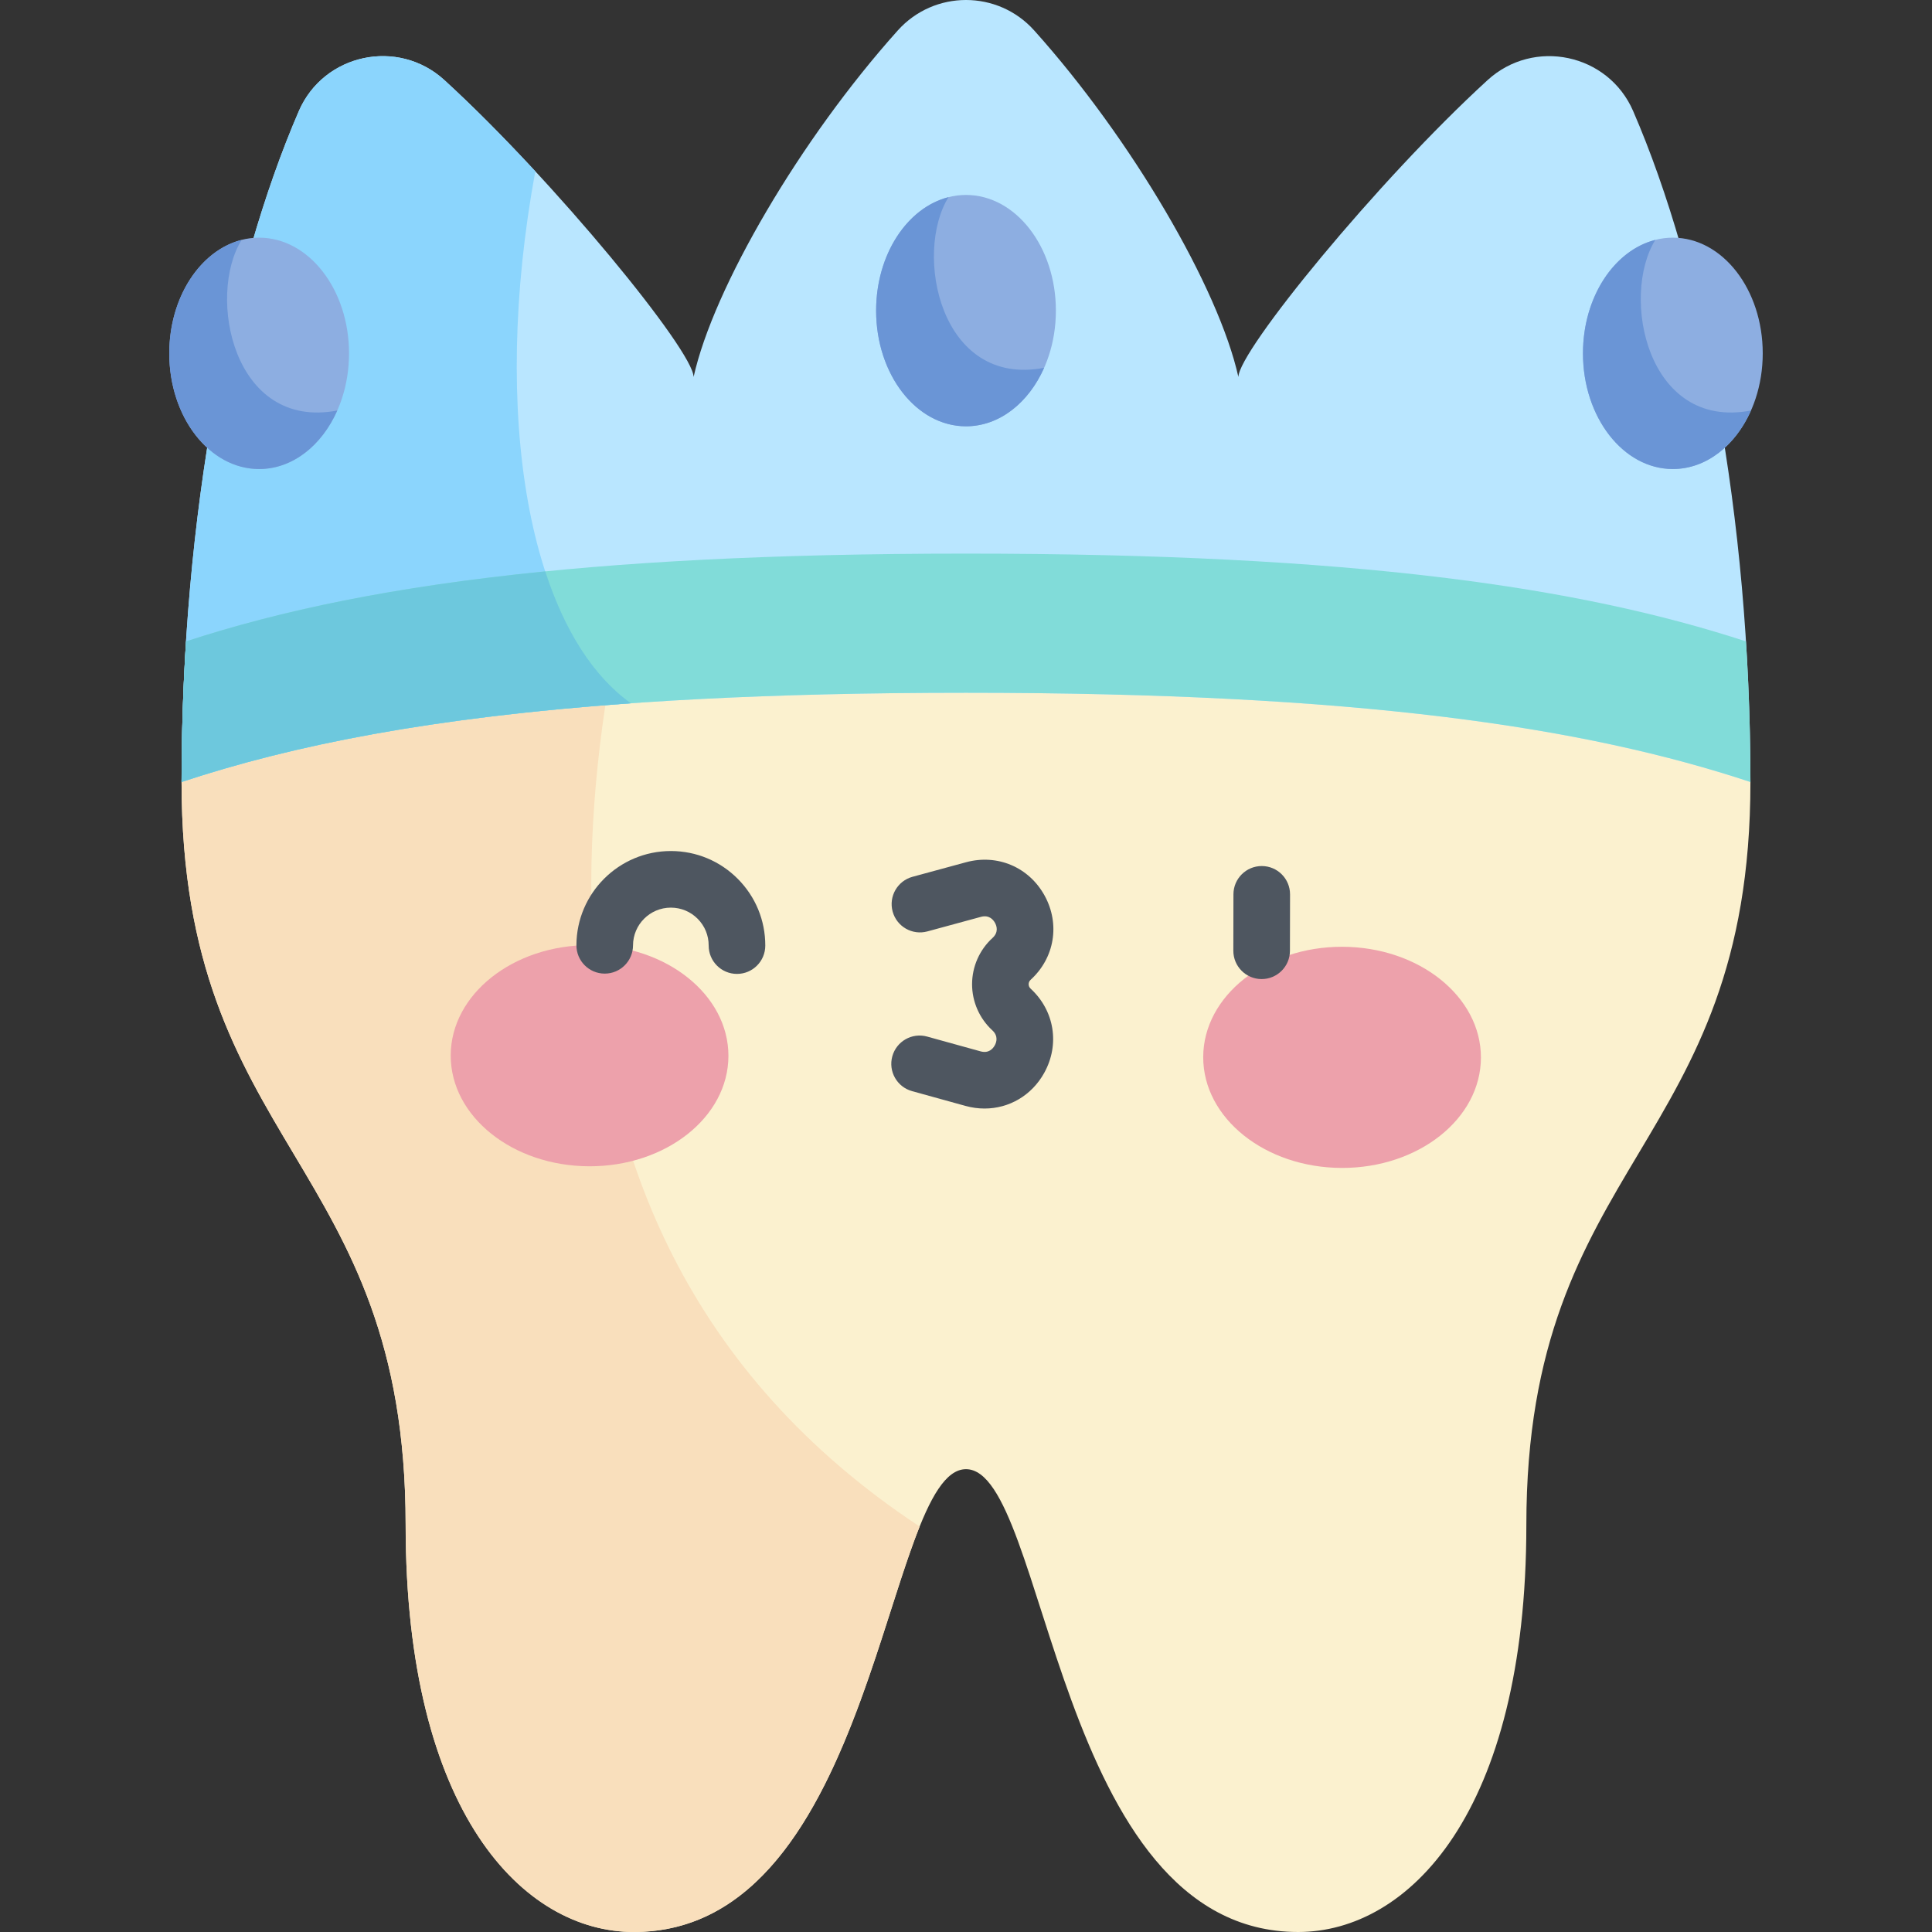 <svg id="Capa_1" enable-background="new 0 0 512 512" height="512" viewBox="0 0 512 512" width="512" xmlns="http://www.w3.org/2000/svg"><rect x="0" y="0" width="512" height="512" fill="#333333" stroke="none"/><g><path d="m256 389.348c21.586 0 23.626 122.652 88.019 122.652 29.204 0 60.479-31.461 60.479-107.88 0-97.181 59.384-99.503 59.384-196.883 0-59.274-53.312-107.326-119.076-107.326-28.679 0-54.986 9.141-75.539 24.365-7.85 5.814-18.686 5.814-26.536 0-20.553-15.223-46.86-24.365-75.539-24.365-65.764 0-119.076 48.052-119.076 107.326 0 97.38 59.384 99.703 59.384 196.883 0 76.418 31.276 107.88 60.479 107.88 64.395 0 66.435-122.652 88.021-122.652z" fill="#fbf1cf"/><path d="m182.688 100.819c-5.072-.594-10.243-.908-15.495-.908-65.764 0-119.076 48.051-119.076 107.326 0 97.38 59.384 99.703 59.384 196.883 0 76.419 31.276 107.88 60.479 107.88 50.228 0 62.518-74.621 75.739-107.454-123.192-81.312-87.445-229.977-61.031-303.727z" fill="#f9dfbc"/><g><g fill="#eda1ab"><ellipse cx="156.271" cy="279.828" rx="29.304" ry="36.798" transform="matrix(.002 -1 1 .002 -123.898 435.485)"/><ellipse cx="355.729" cy="280.264" rx="29.304" ry="36.798" transform="matrix(.002 -1 1 .002 74.687 635.379)"/></g><g fill="#4e5660"><path d="m334.347 259.464c-.005 0-.009 0-.015 0-4.142-.008-7.493-3.372-7.485-7.515l.028-14.954c.008-4.137 3.364-7.485 7.5-7.485h.015c4.142.008 7.493 3.372 7.485 7.515l-.028 14.954c-.008 4.136-3.365 7.485-7.5 7.485z"/><path d="m260.918 293.773c-1.663 0-3.359-.227-5.052-.694l-14.165-3.919c-3.992-1.104-6.333-5.236-5.229-9.229 1.105-3.993 5.239-6.336 9.229-5.229l14.164 3.919c2.17.599 3.278-.727 3.747-1.571.47-.845 1.009-2.488-.647-4.012-3.414-3.142-5.367-7.604-5.356-12.244.01-4.64 1.982-9.094 5.41-12.22 1.663-1.517 1.131-3.163.666-4.01-.467-.846-1.575-2.177-3.741-1.587l-14.181 3.857c-3.995 1.085-8.118-1.271-9.206-5.27-1.087-3.997 1.272-8.118 5.269-9.205l14.181-3.856c8.308-2.258 16.677 1.292 20.824 8.838 4.147 7.547 2.658 16.515-3.704 22.316-.427.389-.518.851-.518 1.17-.001.318.088.781.513 1.172 6.336 5.83 7.785 14.805 3.605 22.332-3.327 5.993-9.318 9.442-15.809 9.442z"/><path d="m195.307 258.095c-.006 0-.011 0-.017 0-4.142-.009-7.493-3.374-7.484-7.517.006-2.678-1.031-5.197-2.921-7.095-1.889-1.897-4.404-2.945-7.082-2.951-.007 0-.015 0-.022 0-5.518 0-10.012 4.482-10.024 10.002-.009 4.137-3.366 7.483-7.499 7.483-.006 0-.011 0-.017 0-4.142-.009-7.493-3.375-7.483-7.517.031-13.779 11.251-24.969 25.023-24.969h.056c6.684.015 12.962 2.631 17.679 7.368 4.716 4.736 7.306 11.026 7.291 17.711-.01 4.138-3.366 7.485-7.5 7.485z"/></g></g><path d="m256 183.588c103.941 0 163.867 9.068 207.882 23.649 0-70.785-12.672-135.289-31.075-177.796-6.601-15.248-26.322-19.424-38.583-8.21-29.194 26.701-66.035 71.837-66.035 78.68-5.232-23.602-28.314-63.084-54.118-91.846-9.648-10.754-26.495-10.754-36.142 0-25.805 28.763-48.887 68.245-54.118 91.846 0-6.843-36.841-51.979-66.035-78.68-12.261-11.214-31.982-7.038-38.583 8.21-18.404 42.508-31.075 107.011-31.075 177.796 44.015-14.581 103.941-23.649 207.882-23.649z" fill="#b9e6ff"/><path d="m141.861 45.394c-8.012-8.646-16.318-17.058-24.086-24.163-12.261-11.214-31.982-7.038-38.583 8.21-18.403 42.508-31.074 107.011-31.074 177.796 29.626-9.814 66.463-17.131 119.077-20.866-27.178-19.322-37.19-76.537-25.334-140.977z" fill="#8bd5fd"/><path d="m462.701 169.978c-43.907-14.353-103.685-23.262-206.701-23.262s-162.794 8.908-206.701 23.262c-.77 12.161-1.182 24.607-1.182 37.259 44.016-14.581 103.942-23.649 207.883-23.649s163.867 9.068 207.882 23.649c0-12.652-.411-25.098-1.181-37.259z" fill="#81dcd9"/><path d="m48.118 207.237c29.627-9.814 66.463-17.131 119.077-20.866-9.944-7.071-17.579-19.231-22.697-34.946-40.195 4.005-70.259 10.4-95.198 18.552-.771 12.162-1.182 24.608-1.182 37.26z" fill="#6dc8dd"/><ellipse cx="256" cy="82.319" fill="#8daee1" rx="23.82" ry="30.656"/><path d="m251.364 52.249c-10.936 2.777-19.184 15.182-19.184 30.071 0 16.931 10.664 30.656 23.82 30.656 8.872 0 16.605-6.247 20.704-15.504-27.601 5.281-34.613-30.329-25.34-45.223z" fill="#6a95d6"/><ellipse cx="443.323" cy="93.64" fill="#8daee1" rx="23.82" ry="30.656"/><path d="m438.687 63.569c-10.936 2.777-19.184 15.182-19.184 30.071 0 16.931 10.665 30.656 23.82 30.656 8.872 0 16.605-6.247 20.704-15.504-27.601 5.281-34.614-30.329-25.34-45.223z" fill="#6a95d6"/><ellipse cx="68.677" cy="93.64" fill="#8daee1" rx="23.82" ry="30.656"/><path d="m64.041 63.569c-10.936 2.777-19.184 15.182-19.184 30.071 0 16.931 10.665 30.656 23.82 30.656 8.872 0 16.605-6.247 20.704-15.504-27.6 5.281-34.613-30.329-25.34-45.223z" fill="#6a95d6"/></g></svg>